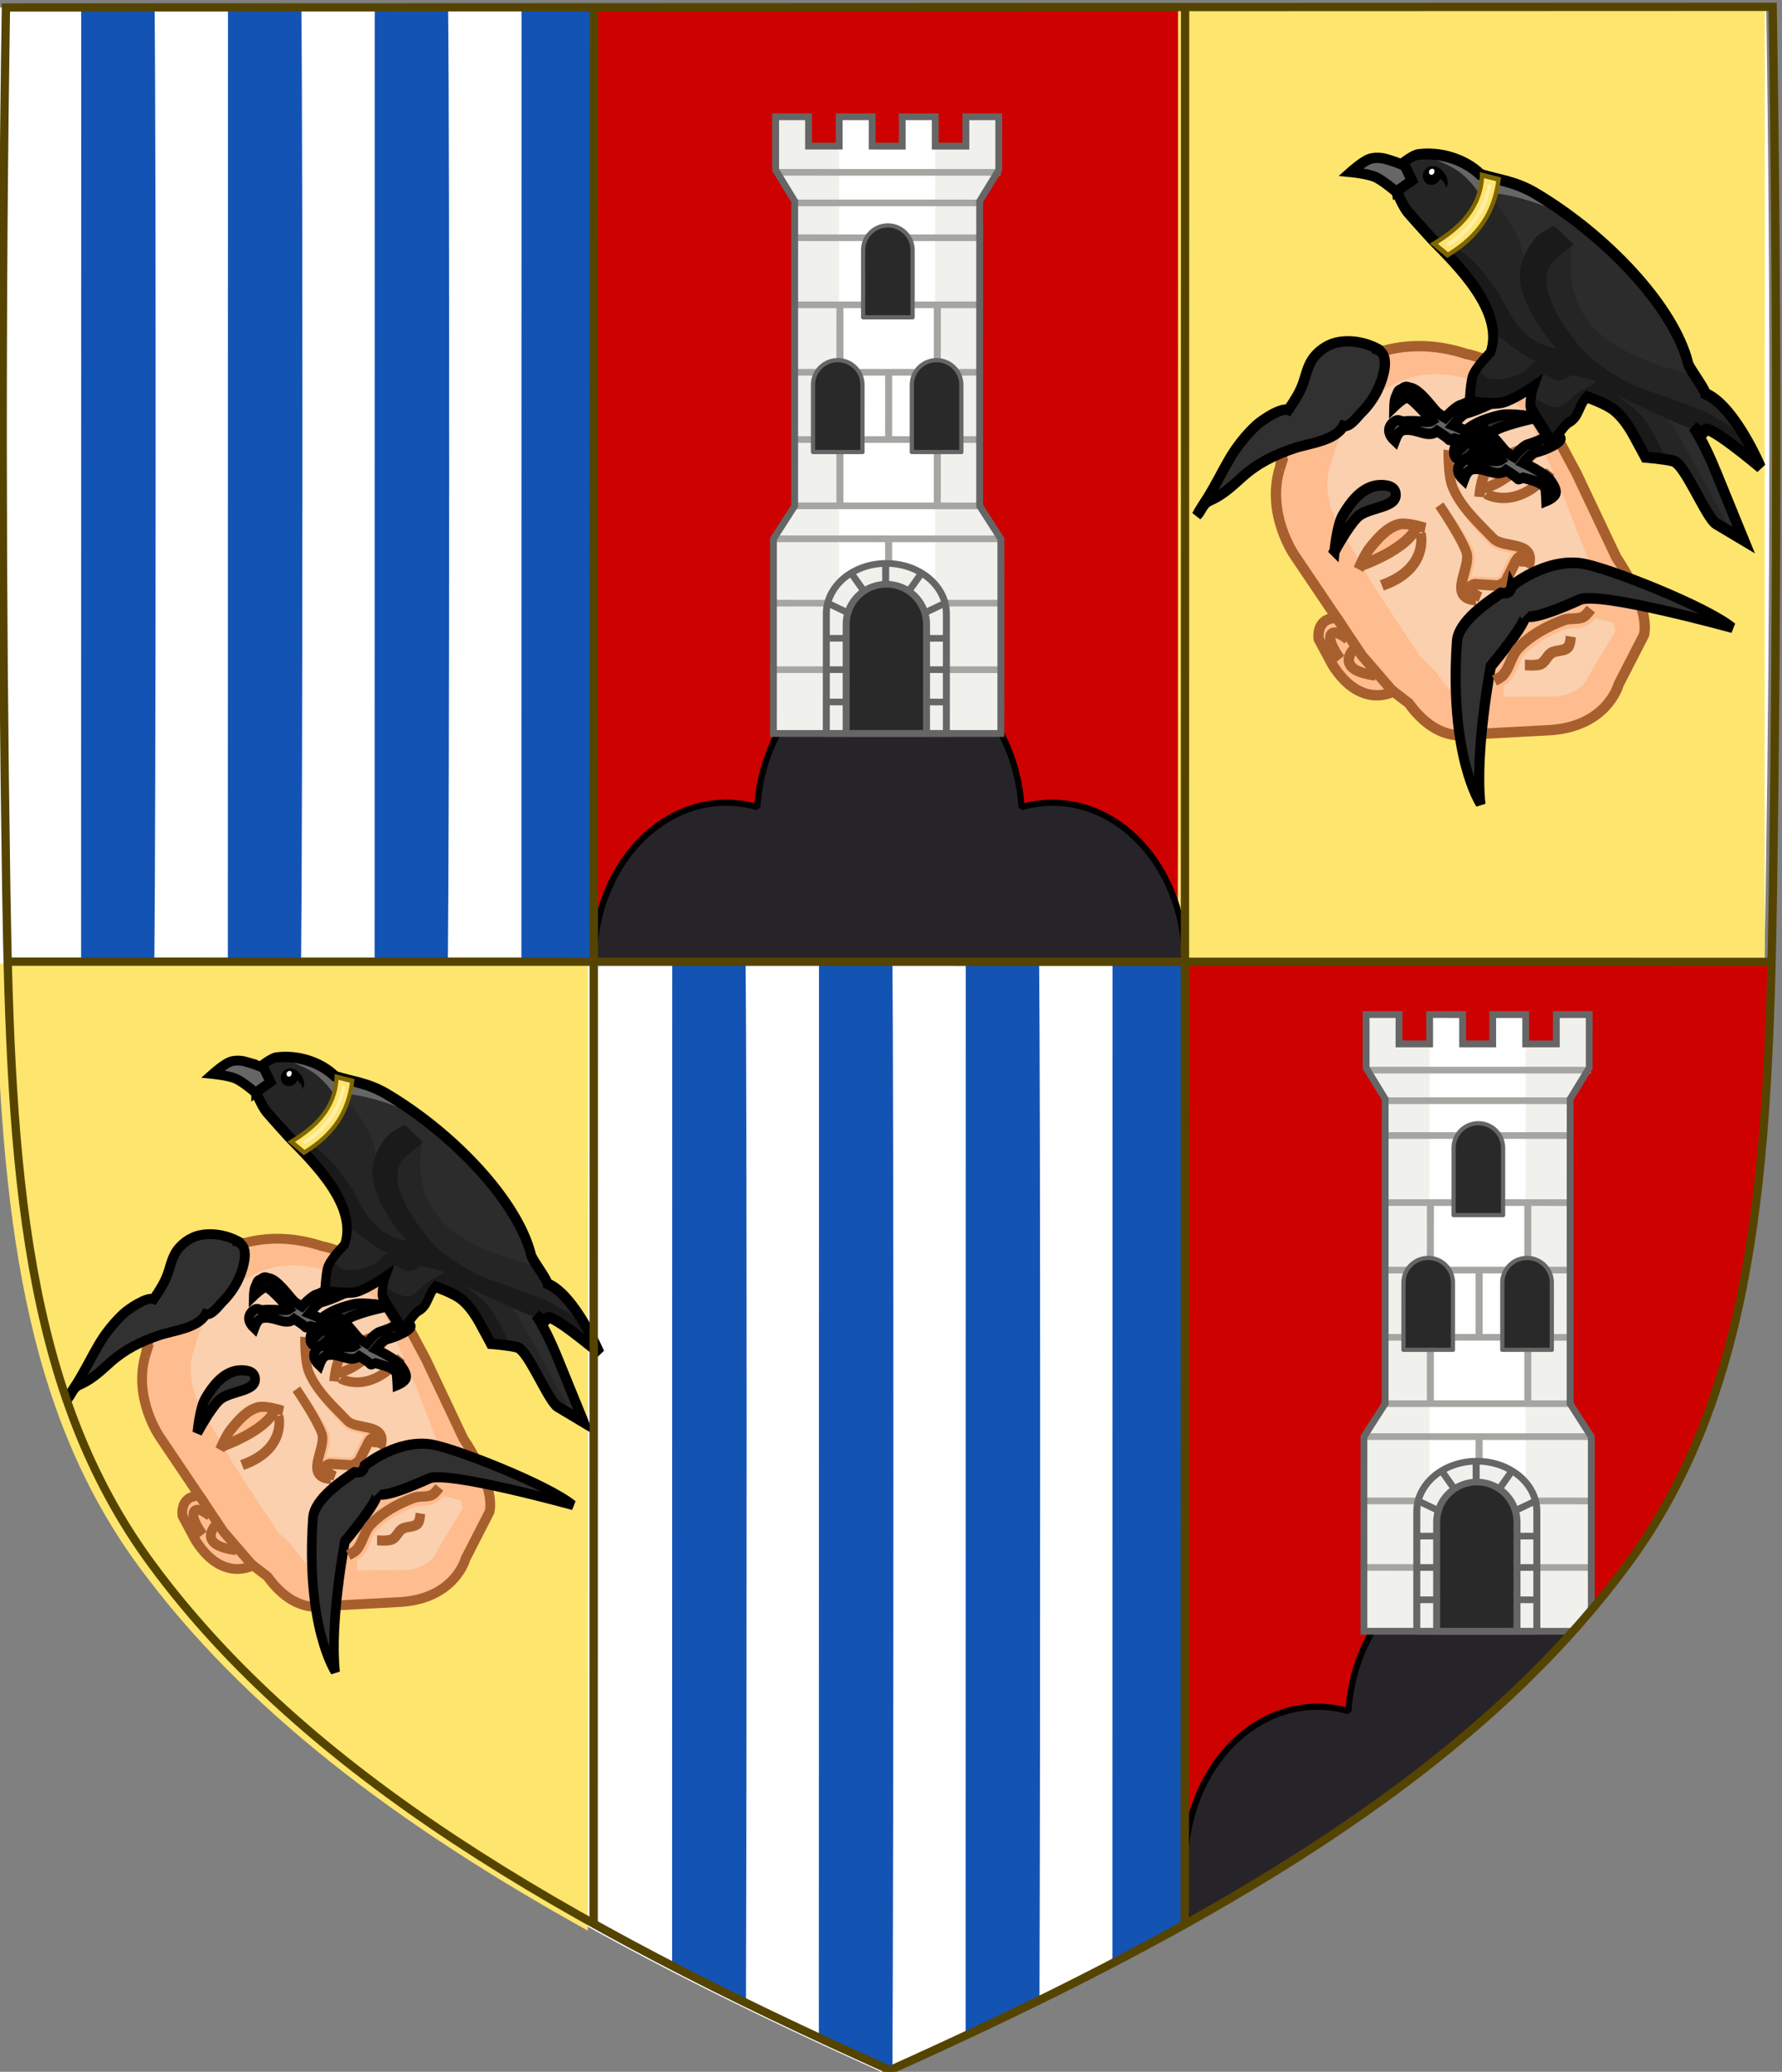 <?xml version="1.0" encoding="UTF-8" standalone="no"?>
<svg
   xmlns:dc="http://purl.org/dc/elements/1.1/"
   xmlns:cc="http://creativecommons.org/ns#"
   xmlns:rdf="http://www.w3.org/1999/02/22-rdf-syntax-ns#"
   xmlns:svg="http://www.w3.org/2000/svg"
   xmlns="http://www.w3.org/2000/svg"
   xmlns:xlink="http://www.w3.org/1999/xlink"
   xmlns:sodipodi="http://sodipodi.sourceforge.net/DTD/sodipodi-0.dtd"
   xmlns:inkscape="http://www.inkscape.org/namespaces/inkscape"
   width="430.18"
   height="500"
   version="1.1"
   id="svg44"
   sodipodi:docname="Arms_of_the_house_of_Schwarzenberg_(1566).svg"
   inkscape:version="1.0.2 (e86c870879, 2021-01-15)">
  <rect width="100%" height="100%" fill="#808080" stroke="none"/>
  <defs
     id="defs48">
    <clipPath
       clipPathUnits="userSpaceOnUse"
       id="clipPath882">
      <path
         d="m 544.322,-489.221 c 22.827,21.448 46.005,42.517 69.469,63.264 22.607,19.989 41.011,34.75 63.561,37.332 27.164,3.11 56.934,-5.81 91.632,-20.558 9.229,-28.964 14.984,-54.384 13.916,-77.169 -0.257,-5.476 -0.907,-10.799 -1.998,-15.983 -4.675,-22.211 -21.089,-39.158 -43.1,-59.802 -22.845,-21.426 -45.985,-42.537 -69.469,-63.264 z"
         fill="none"
         stroke="#554400"
         stroke-width="2.27"
         id="path884"
         style="stroke-width:0.877;stroke-miterlimit:4;stroke-dasharray:none" />
    </clipPath>
    <clipPath
       clipPathUnits="userSpaceOnUse"
       id="clipPath1174">
      <path
         style="fill:none;stroke:#000000;stroke-width:0.27px;stroke-linecap:butt;stroke-linejoin:miter;stroke-opacity:1"
         d="m 625.73,1154.803 -11.165,14.262 7.2,20.234 4.403,3.795 c 3.644,0.833 8.332,1.088 9.358,1.995 l 0.231,-1.45 1.118,-2.19 12.691,-0.024 3.134,-32.461 z"
         id="path1176"
         sodipodi:nodetypes="cccccccccc" />
    </clipPath>
    <clipPath
       clipPathUnits="userSpaceOnUse"
       id="clipPath1178">
      <rect
         style="display:inline;fill:#ffffff;fill-opacity:1;stroke:#554400;stroke-width:0.539;stroke-linecap:square;stroke-linejoin:bevel;stroke-miterlimit:4;stroke-dasharray:none;stroke-opacity:1;paint-order:markers fill stroke"
         id="rect1180"
         width="57.073"
         height="135.255"
         x="513.29"
         y="1243.24" />
    </clipPath>
    <clipPath
       clipPathUnits="userSpaceOnUse"
       id="clipPath882-9">
      <path
         d="m 544.322,-489.221 c 22.827,21.448 46.005,42.517 69.469,63.264 22.607,19.989 41.011,34.75 63.561,37.332 27.164,3.11 56.934,-5.81 91.632,-20.558 9.229,-28.964 14.984,-54.384 13.916,-77.169 -0.257,-5.476 -0.907,-10.799 -1.998,-15.983 -4.675,-22.211 -21.089,-39.158 -43.1,-59.802 -22.845,-21.426 -45.985,-42.537 -69.469,-63.264 z"
         fill="none"
         stroke="#554400"
         stroke-width="2.27"
         id="path884-4"
         style="stroke-width:0.877;stroke-miterlimit:4;stroke-dasharray:none" />
    </clipPath>
    <clipPath
       clipPathUnits="userSpaceOnUse"
       id="clipPath1232">
      <path
         id="path1234"
         style="fill:#ffffff;fill-opacity:1;stroke-width:2.069"
         d="m 610.848,-594.323 -48.632,95.195 224.625,117.479 c 0.029,-0.023 0.057,-0.045 0.086,-0.067 2.038,-43.821 -0.24,-79.906 -14.448,-108.273 -11.795,-23.549 -35.067,-37.641 -65.654,-54.198 -31.747,-17.185 -63.727,-33.929 -95.976,-50.135 z" />
    </clipPath>
    <clipPath
       clipPathUnits="userSpaceOnUse"
       id="clipPath1209">
      <path
         d="m 1491.546,155.093 c -0.417,26.259 -0.392,52.523 0,78.781 0.378,25.3 1.64,45.042 12.974,60.48 13.653,18.596 36.398,32.015 65.656,45.2 23.59,-10.63 42.945,-21.413 56.716,-34.938 3.309,-3.25 6.296,-6.659 8.941,-10.262 11.334,-15.437 12.596,-35.18 12.974,-60.48 0.392,-26.259 0.417,-52.522 0,-78.781 z"
         fill="none"
         stroke="#554400"
         stroke-width="2.27"
         id="path1211"
         style="stroke-width:0.739;stroke-miterlimit:4;stroke-dasharray:none" />
    </clipPath>
  </defs>
  <sodipodi:namedview
     pagecolor="#ffffff"
     bordercolor="#666666"
     borderopacity="1"
     objecttolerance="10"
     gridtolerance="10"
     guidetolerance="10"
     inkscape:pageopacity="0"
     inkscape:pageshadow="2"
     inkscape:window-width="1920"
     inkscape:window-height="986"
     id="namedview46"
     showgrid="false"
     inkscape:zoom="0.37062008"
     inkscape:cx="159.78432"
     inkscape:cy="187.50823"
     inkscape:window-x="-11"
     inkscape:window-y="-11"
     inkscape:window-maximized="1"
     inkscape:current-layer="g36"
     inkscape:snap-global="true"
     inkscape:object-paths="true"
     inkscape:snap-smooth-nodes="true"
     inkscape:document-rotation="0" />
  <g
     transform="matrix(2.712,-0.001,0.001,2.699,-4043.798,-415.297)"
     id="g36"
     style="stroke-width:1.514">
    <g
       transform="matrix(-1,-0.001,-0.001,1,3139.674,1.721)"
       id="g10"
       style="display:inline">
      <path
         d="m 1491.28,155.018 c -0.417,26.27 -0.392,52.544 -4e-4,78.813 0.378,25.31 1.641,45.061 12.979,60.504 13.659,18.603 36.413,32.028 65.683,45.218 29.27,-13.19 52.025,-26.615 65.683,-45.218 11.339,-15.444 12.601,-35.195 12.979,-60.504 0.393,-26.269 0.417,-52.543 -5e-4,-78.813 z"
         fill="#fee46e"
         id="path2"
         style="fill:#ffffff;fill-opacity:1;stroke-width:1.514" />
      <path
         id="path1626"
         style="fill:#fee56e;fill-opacity:1;stroke-width:4.094"
         d="m 1.008,231.453 c 1.472,59.784 6.77,107.418 34.752,145.381 25.299,34.322 62.133,62.119 108.254,87.654 V 231.453 Z"
         transform="matrix(-0.369,-1.8594756e-4,-1.8688126e-4,0.371,1649.299,154.647)" />
      <path
         id="path1628"
         style="fill:#fee56e;fill-opacity:1;stroke-width:1.514"
         d="m 1491.409,154.978 52.23,0.066 c 0.39,26.271 0.339,52.545 -0.079,78.814 -0.035,2.227 -0.082,4.395 -0.138,6.537 l -52.055,-0.026 z"
         sodipodi:nodetypes="cccccc" />
      <path
         id="path942"
         style="fill:#ce0101;fill-opacity:1;stroke-width:1.514"
         d="m 1490.953,240.369 c 0.532,22.163 2.477,39.822 12.791,53.9 9.325,12.728 22.907,23.039 39.914,32.514 l 0.043,-86.388 z" />
      <path
         id="path944"
         style="fill:#ce0101;fill-opacity:1;stroke-width:1.514"
         d="m 1543.639,155.004 52.69,0.066 c 0.39,26.271 0.339,52.545 -0.079,78.814 -0.035,2.227 -0.082,4.395 -0.138,6.537 l -52.515,-0.026 z"
         sodipodi:nodetypes="cccccc" />
    </g>
    <path
       id="rect1557"
       clip-path="none"
       style="fill:#1353b4;fill-opacity:1;stroke:none;stroke-width:0.883;stroke-linecap:square;stroke-linejoin:bevel;stroke-miterlimit:4;stroke-dasharray:none;stroke-opacity:1;paint-order:markers fill stroke"
       d="m 19.936,1.035 0.002,230.467 17.664,0.002 c 0.374,-35.431 0.408,-195.02 0.035,-230.453 z m 35.402,0 0.002,230.467 17.664,0.002 c 0.374,-35.431 0.408,-195.02 0.035,-230.453 z m 35.402,0 0.002,230.467 17.664,0.002 c 0.374,-35.431 0.408,-195.02 0.035,-230.453 z m 35.408,0 0.004,230.467 17.664,0.002 c 0.373,-35.431 0.408,-195.02 0.035,-230.453 z"
       transform="matrix(0.369,1.8587166e-4,-1.8680482e-4,0.371,1490.892,154.643)" />
    <g
       id="g1684"
       clip-path="none"
       transform="translate(-13.249,-5.168)" />
    <g
       id="g1162"
       style="display:inline">
      <path
         id="ellipse1647"
         style="fill:#272429;fill-opacity:1;stroke:#000000;stroke-width:0.554;stroke-linecap:square;stroke-linejoin:bevel;stroke-miterlimit:4;stroke-dasharray:none;stroke-opacity:1;paint-order:markers fill stroke"
         d="m 1570.167,213.479 c 6.166,0.003 11.289,5.734 11.753,13.149 0.904,-0.262 1.83,-0.394 2.759,-0.394 6.513,0.003 11.79,6.373 11.786,14.228 l -52.624,-0.026 c 0,-7.855 5.287,-14.22 11.801,-14.216 0.929,6.2e-4 1.855,0.134 2.759,0.397 0.472,-7.414 5.6,-13.14 11.766,-13.137 z"
         sodipodi:nodetypes="ccccccccc" />
      <g
         id="g1542"
         style="display:inline;stroke-width:1.708"
         transform="matrix(-0.539,-2.715487e-4,-2.72912e-4,0.541,1891.791,218.557)">
        <path
           d="M 578.31,3.037 V -29.12 l 3.503,-5.461 v -50.359 l -3.149,-5.157 v -8.798 h 5.434 v 4.85 h 5.058 v -4.85 h 5.448 v 4.85 l 4.968,-1e-5 v -4.85 h 5.448 v 4.85 h 5.058 v -4.85 h 5.434 v 8.798 l -3.149,5.157 v 50.359 l 3.503,5.461 V 3.037 Z"
           style="display:inline;fill:#f0f0ec;fill-opacity:1;stroke:none;stroke-width:1.128;stroke-miterlimit:4;stroke-dasharray:none"
           id="path19627-5-4-1-67-6" />
        <path
           d="m 589.156,-94.045 v -4.85 h 5.448 v 4.85 l 4.968,-1e-5 v -4.85 h 5.448 v 4.85 97.082 h -3.238 -4.695 -7.932 z"
           style="display:inline;fill:#ffffff;fill-opacity:1;stroke:none;stroke-width:1.128;stroke-miterlimit:4;stroke-dasharray:none"
           id="path19627-5-4-1-8-8-1" />
        <g
           id="g4348"
           style="display:inline;stroke-width:1.123;stroke-miterlimit:4;stroke-dasharray:none"
           transform="matrix(-1.029,0,0,0.98,298.377,-208.267)">
          <path
             style="fill:none;stroke:#a5a5a2;stroke-width:1.123;stroke-linecap:butt;stroke-linejoin:miter;stroke-miterlimit:4;stroke-dasharray:none;stroke-opacity:1"
             d="m -308.2,120.978 h 36.063"
             id="path4309" />
          <path
             style="fill:none;stroke:#a5a5a2;stroke-width:1.123;stroke-linecap:butt;stroke-linejoin:miter;stroke-miterlimit:4;stroke-dasharray:none;stroke-opacity:1"
             d="m -305.232,126.134 h 30.125"
             id="path4311" />
          <path
             style="fill:none;stroke:#a5a5a2;stroke-width:1.123;stroke-linecap:butt;stroke-linejoin:miter;stroke-miterlimit:4;stroke-dasharray:none;stroke-opacity:1"
             d="m -305.008,132.009 h 29.901"
             id="path4313" />
          <path
             style="fill:none;stroke:#a5a5a2;stroke-width:1.123;stroke-linecap:butt;stroke-linejoin:miter;stroke-miterlimit:4;stroke-dasharray:none;stroke-opacity:1"
             d="m -275.107,143.322 h -29.901"
             id="path4315" />
          <path
             style="fill:none;stroke:#a5a5a2;stroke-width:1.123;stroke-linecap:butt;stroke-linejoin:miter;stroke-miterlimit:4;stroke-dasharray:none;stroke-opacity:1"
             d="m -305.008,154.697 h 29.901"
             id="path4317" />
          <path
             style="fill:none;stroke:#a5a5a2;stroke-width:1.123;stroke-linecap:butt;stroke-linejoin:miter;stroke-miterlimit:4;stroke-dasharray:none;stroke-opacity:1"
             d="m -305.008,166.041 h 29.901"
             id="path4319" />
          <path
             style="fill:none;stroke:#a5a5a2;stroke-width:1.123;stroke-linecap:butt;stroke-linejoin:miter;stroke-miterlimit:4;stroke-dasharray:none;stroke-opacity:1"
             d="m -305.232,177.228 h 30.125"
             id="path4321" />
          <path
             style="fill:none;stroke:#a5a5a2;stroke-width:1.123;stroke-linecap:butt;stroke-linejoin:miter;stroke-miterlimit:4;stroke-dasharray:none;stroke-opacity:1"
             d="m -308.41,182.785 h 36.482"
             id="path4323" />
          <path
             style="fill:none;stroke:#a5a5a2;stroke-width:1.123;stroke-linecap:butt;stroke-linejoin:miter;stroke-miterlimit:4;stroke-dasharray:none;stroke-opacity:1"
             d="m -272.232,193.634 h -36.179"
             id="path4325"
             sodipodi:nodetypes="cc" />
          <path
             style="fill:none;stroke:#a5a5a2;stroke-width:1.123;stroke-linecap:butt;stroke-linejoin:miter;stroke-miterlimit:4;stroke-dasharray:none;stroke-opacity:1"
             d="m -271.928,204.853 h -36.482"
             id="path4327"
             sodipodi:nodetypes="cc" />
          <path
             style="fill:none;stroke:#a5a5a2;stroke-width:1.123;stroke-linecap:butt;stroke-linejoin:miter;stroke-miterlimit:4;stroke-dasharray:none;stroke-opacity:1"
             d="m -290.057,132.009 v 11.313"
             id="path4329" />
          <path
             style="fill:none;stroke:#a5a5a2;stroke-width:1.123;stroke-linecap:butt;stroke-linejoin:miter;stroke-miterlimit:4;stroke-dasharray:none;stroke-opacity:1"
             d="m -297.874,143.322 v 11.375"
             id="path4331" />
          <path
             style="fill:none;stroke:#a5a5a2;stroke-width:1.123;stroke-linecap:butt;stroke-linejoin:miter;stroke-miterlimit:4;stroke-dasharray:none;stroke-opacity:1"
             d="m -282.24,143.322 v 11.375"
             id="path4333" />
          <path
             style="fill:none;stroke:#a5a5a2;stroke-width:1.123;stroke-linecap:butt;stroke-linejoin:miter;stroke-miterlimit:4;stroke-dasharray:none;stroke-opacity:1"
             d="m -290.057,154.728 v 11.313"
             id="path4350" />
          <path
             style="fill:none;stroke:#a5a5a2;stroke-width:1.123;stroke-linecap:butt;stroke-linejoin:miter;stroke-miterlimit:4;stroke-dasharray:none;stroke-opacity:1"
             d="m -297.874,166.041 v 11.375"
             id="path4352" />
          <path
             style="fill:none;stroke:#a5a5a2;stroke-width:1.123;stroke-linecap:butt;stroke-linejoin:miter;stroke-miterlimit:4;stroke-dasharray:none;stroke-opacity:1"
             d="m -282.24,166.041 v 11.375"
             id="path4354" />
          <path
             style="fill:none;stroke:#a5a5a2;stroke-width:1.123;stroke-linecap:butt;stroke-linejoin:miter;stroke-miterlimit:4;stroke-dasharray:none;stroke-opacity:1"
             d="m -290.057,182.322 v 11.313"
             id="path4356" />
          <path
             style="fill:none;stroke:#a5a5a2;stroke-width:1.123;stroke-linecap:butt;stroke-linejoin:miter;stroke-miterlimit:4;stroke-dasharray:none;stroke-opacity:1"
             d="m -297.874,193.634 v 11.375"
             id="path4358" />
          <path
             style="fill:none;stroke:#a5a5a2;stroke-width:1.123;stroke-linecap:butt;stroke-linejoin:miter;stroke-miterlimit:4;stroke-dasharray:none;stroke-opacity:1"
             d="m -282.24,193.634 v 11.375"
             id="path4360" />
          <path
             style="fill:none;stroke:#a5a5a2;stroke-width:1.123;stroke-linecap:butt;stroke-linejoin:miter;stroke-miterlimit:4;stroke-dasharray:none;stroke-opacity:1"
             d="m -290.057,204.282 v 11.313"
             id="path4362" />
        </g>
        <path
           d="M 578.31,3.037 V -29.12 l 3.503,-5.461 V -84.94 l -3.149,-5.157 v -8.798 h 5.434 v 4.85 h 5.058 v -4.85 h 5.448 v 4.85 l 4.968,-1e-5 v -4.85 h 5.448 v 4.85 h 5.058 v -4.85 h 5.434 v 8.798 l -3.149,5.157 v 50.359 l 3.503,5.461 V 3.037 Z"
           style="display:inline;fill:none;stroke:#666666;stroke-width:1.128;stroke-linecap:butt;stroke-linejoin:miter;stroke-miterlimit:4;stroke-dasharray:none;stroke-opacity:1"
           id="path19627-5-4-1-2-1-0" />
        <g
           id="g4085"
           style="display:inline;stroke-width:1.123;stroke-miterlimit:4;stroke-dasharray:none"
           transform="matrix(1.029,0,0,0.98,895.799,-208.267)">
          <path
             id="path4036"
             style="display:inline;fill:#f0f0ec;fill-opacity:1;stroke:#666666;stroke-width:1.123;stroke-linecap:round;stroke-linejoin:round;stroke-miterlimit:4;stroke-dasharray:none;stroke-opacity:1;paint-order:markers fill stroke"
             d="m -290.004,186.935 c 5.257,0.079 9.471,3.859 9.47,8.495 4.7e-4,0.048 4.7e-4,0.097 0,0.145 v 20.02 h -19.268 v -20.165 c 1.8e-4,-4.691 4.313,-8.494 9.634,-8.495 0.055,-4.1e-4 0.109,-4.1e-4 0.164,0 z"
             sodipodi:nodetypes="ccccccccc" />
          <path
             style="display:inline;fill:none;fill-opacity:1;stroke:#666666;stroke-width:1.123;stroke-linecap:butt;stroke-linejoin:miter;stroke-miterlimit:4;stroke-dasharray:none;stroke-opacity:1"
             d="m -296.614,195.125 -2.972,-1.491"
             id="path4038-8"
             sodipodi:nodetypes="cc" />
          <path
             style="display:inline;fill:none;fill-opacity:1;stroke:#666666;stroke-width:1.123;stroke-linecap:butt;stroke-linejoin:miter;stroke-miterlimit:4;stroke-dasharray:none;stroke-opacity:1"
             d="m -290.057,190.449 v -3.514"
             id="path4040-1" />
          <path
             style="display:inline;fill:none;fill-opacity:1;stroke:#666666;stroke-width:1.123;stroke-linecap:butt;stroke-linejoin:miter;stroke-miterlimit:4;stroke-dasharray:none;stroke-opacity:1"
             d="m -299.802,204.853 h 19.268"
             id="path4042-7" />
          <path
             style="display:inline;fill:none;fill-opacity:1;stroke:#666666;stroke-width:1.123;stroke-linecap:butt;stroke-linejoin:miter;stroke-miterlimit:4;stroke-dasharray:none;stroke-opacity:1"
             d="m -295.825,188.552 2.451,3.634"
             id="path4075" />
          <path
             style="display:inline;fill:none;fill-opacity:1;stroke:#666666;stroke-width:1.123;stroke-linecap:butt;stroke-linejoin:miter;stroke-miterlimit:4;stroke-dasharray:none;stroke-opacity:1"
             d="m -299.802,199.563 h 19.268"
             id="path4089" />
          <path
             style="display:inline;fill:none;fill-opacity:1;stroke:#666666;stroke-width:1.123;stroke-linecap:butt;stroke-linejoin:miter;stroke-miterlimit:4;stroke-dasharray:none;stroke-opacity:1"
             d="m -299.802,210.305 h 19.268"
             id="path4091" />
          <path
             style="display:inline;fill:none;fill-opacity:1;stroke:#666666;stroke-width:1.123;stroke-linecap:butt;stroke-linejoin:miter;stroke-miterlimit:4;stroke-dasharray:none;stroke-opacity:1"
             d="m -283.722,195.125 2.972,-1.491"
             id="path4093"
             sodipodi:nodetypes="cc" />
          <path
             style="display:inline;fill:none;fill-opacity:1;stroke:#666666;stroke-width:1.123;stroke-linecap:butt;stroke-linejoin:miter;stroke-miterlimit:4;stroke-dasharray:none;stroke-opacity:1"
             d="m -284.51,188.552 -2.451,3.634"
             id="path4095" />
          <path
             id="rect4031"
             style="display:inline;fill:#292929;fill-opacity:1;stroke:#666666;stroke-width:1.123;stroke-linecap:round;stroke-linejoin:round;stroke-miterlimit:4;stroke-dasharray:none;stroke-opacity:1;paint-order:markers fill stroke"
             d="m -290.278,190.448 a 6.446,6.771 0 0 0 -6.336,6.771 6.446,6.771 0 0 0 0,0.115 v 18.261 h 12.892 v -18.376 a 6.446,6.771 0 0 0 -6.446,-6.771 6.446,6.771 0 0 0 -0.11,0 z"
             inkscape:label="rect4031" />
        </g>
        <path
           id="rect4031-16"
           style="display:inline;fill:#292929;fill-opacity:1;stroke:#666666;stroke-width:0.695;stroke-linecap:round;stroke-linejoin:round;stroke-miterlimit:4;stroke-dasharray:none;stroke-opacity:1;paint-order:markers fill stroke"
           d="m 605.181,-58.666 a 4.088,4.088 0 0 0 -4.018,4.088 4.088,4.088 0 0 0 0,0.07 v 11.025 h 8.175 v -11.094 a 4.088,4.088 0 0 0 -4.088,-4.088 4.088,4.088 0 0 0 -0.07,0 z"
           inkscape:label="rect4031" />
        <path
           id="path1544"
           style="display:inline;fill:#292929;fill-opacity:1;stroke:#666666;stroke-width:0.695;stroke-linecap:round;stroke-linejoin:round;stroke-miterlimit:4;stroke-dasharray:none;stroke-opacity:1;paint-order:markers fill stroke"
           d="m 588.995,-58.666 a 4.088,4.088 0 0 1 4.018,4.088 4.088,4.088 0 0 1 0,0.07 v 11.025 h -8.175 v -11.094 a 4.088,4.088 0 0 1 4.088,-4.088 4.088,4.088 0 0 1 0.07,0 z"
           inkscape:label="rect4031" />
        <path
           id="path1546"
           style="display:inline;fill:#292929;fill-opacity:1;stroke:#666666;stroke-width:0.695;stroke-linecap:round;stroke-linejoin:round;stroke-miterlimit:4;stroke-dasharray:none;stroke-opacity:1;paint-order:markers fill stroke"
           d="m 597.043,-80.932 a 4.088,4.088 0 0 1 4.018,4.088 4.088,4.088 0 0 1 0,0.07 v 11.025 h -8.175 v -11.094 a 4.088,4.088 0 0 1 4.088,-4.088 4.088,4.088 0 0 1 0.07,0 z"
           inkscape:label="rect4031" />
      </g>
      <g
         id="g1207"
         clip-path="url(#clipPath1209)">
        <path
           id="path1115"
           style="fill:#272429;fill-opacity:1;stroke:#000000;stroke-width:0.554;stroke-linecap:square;stroke-linejoin:bevel;stroke-miterlimit:4;stroke-dasharray:none;stroke-opacity:1;paint-order:markers fill stroke"
           d="m 1622.758,294.333 c 6.166,0.003 11.289,5.734 11.753,13.149 0.904,-0.262 1.83,-0.394 2.759,-0.394 6.513,0.003 11.79,6.373 11.786,14.228 -17.541,-0.009 -51.111,93.668 -52.624,-0.026 0,-7.855 5.287,-14.22 11.801,-14.216 0.929,6.2e-4 1.855,0.134 2.759,0.397 0.472,-7.414 5.6,-13.14 11.766,-13.137 z"
           sodipodi:nodetypes="ccccccccc" />
        <use
           x="0"
           y="0"
           xlink:href="#g1542"
           id="use1855"
           style="stroke-width:1.514"
           width="100%"
           height="100%"
           transform="translate(52.53,80.296)" />
      </g>
    </g>
    <path
       id="path915"
       clip-path="none"
       style="fill:#1353b4;fill-opacity:1;stroke:none;stroke-width:0.883;stroke-linecap:square;stroke-linejoin:bevel;stroke-miterlimit:4;stroke-dasharray:none;stroke-opacity:1;paint-order:markers fill stroke"
       d="m 162.537,231.438 0.002,242.217 c 5.811,3.005 11.743,5.987 17.811,8.949 0.226,-68.358 0.204,-221.213 -0.111,-251.15 z m 35.402,0 0.002,259.543 c 5.688,2.648 11.463,5.287 17.348,7.922 0.132,-0.059 0.26,-0.118 0.393,-0.178 0.298,-55.178 0.304,-234.518 -0.041,-267.271 z m 35.402,0 0.002,259.18 c 6.045,-2.826 11.998,-5.664 17.812,-8.518 0.224,-68.588 0.201,-220.776 -0.113,-250.646 z m 35.408,0 0.004,241.77 c 6.091,-3.166 12.063,-6.356 17.861,-9.588 0.167,-74.467 0.126,-204.78 -0.162,-232.166 z"
       transform="matrix(0.369,1.8587166e-4,-1.8680482e-4,0.371,1490.892,154.643)" />
    <g
       id="g2364"
       transform="matrix(0.971,0,0,0.971,48.284,22.431)"
       style="stroke-width:0.952;stroke-miterlimit:4;stroke-dasharray:none">
      <g
         id="g3035"
         style="stroke-width:1.972"
         transform="matrix(0.839,0.226,-0.224,0.839,341.006,-414.533)">
        <g
           id="g2376"
           style="stroke-width:2.474;stroke-miterlimit:4;stroke-dasharray:none"
           transform="matrix(-0.442,-2.2267326e-4,-2.2379117e-4,0.444,1731.047,218.572)">
          <path
             fill="#fec3ac"
             stroke="#000000"
             stroke-width="3"
             d="m 332.171,114.714 c 0,0 -8.476,-10.452 -25.618,-9.479 0,0 -12.492,-1.322 -22.029,9.285 l -10.775,11.472 -14.386,16.928 c 0,0 -10.676,8.897 -11.152,16.054 l 2.811,13.072 c 0,0 -0.075,10.749 13.798,15.031 l 18.247,5.959 c 0,0 6.233,3.608 15.155,-3.685 l 4.288,-1.777 c 0,0 6.293,6.312 15.676,-2.356 l 4.776,-5.088 c 0,0 2.155,-4.672 -2.835,-6.004 l 13.485,-11.71 c 0,0 9.49,-7.896 8.902,-19.684 0.002,0.001 2.517,-14.698 -10.343,-28.017 z"
             id="path2372"
             style="fill:#febc8f;fill-opacity:1;stroke:#a85f2e;stroke-width:2.474;stroke-miterlimit:4;stroke-dasharray:none;stroke-opacity:1"
             sodipodi:nodetypes="ccccccccccccccccc" />
          <path
             id="path2374"
             style="fill:#fad0ae;fill-opacity:1;stroke:none;stroke-width:2.691;stroke-miterlimit:4;stroke-dasharray:none;stroke-opacity:1"
             sodipodi:type="inkscape:offset"
             inkscape:radius="-2.7827802"
             inkscape:original="M 278.69531 117.93555 C 272.64987 117.87145 266.51665 119.46331 261.58594 123.01758 C 255.34054 127.73729 250.53281 134.51542 248.66992 142.16406 C 247.95394 144.86783 247.82364 147.66966 247.83984 150.45312 C 247.16236 156.16717 249.46151 161.87593 253.04492 166.24805 C 257.45002 170.9757 262.07728 175.41621 266.60156 180.02734 C 272.15103 185.18824 277.90499 190.12667 283.55664 195.17383 C 285.1661 196.97045 287.68494 197.38645 289.54102 198.83398 C 291.69007 200.64012 293.904 202.60781 296.73047 203.2207 C 298.52276 203.73651 300.27796 202.97972 302.00586 202.58008 C 302.14002 202.54658 302.27404 202.51208 302.4082 202.47852 L 300.17188 184.91016 L 307.8457 168.7207 L 325.46875 162.65039 L 330.27344 164.13867 C 329.31675 163.03072 328.32328 161.95702 327.32422 160.91016 C 323.59763 156.06001 320.04063 151.07563 316.42188 146.14258 C 312.13088 140.08805 307.35886 134.50702 302.71484 128.72656 C 299.65983 124.50612 295.35743 121.15165 290.39258 119.50391 C 287.47474 118.41664 284.34214 118.32397 281.27734 118.0625 C 280.4211 117.9866 279.55895 117.9447 278.69531 117.93555 z M 333.89258 169.26367 L 325.89062 169.39453 L 325.16602 170.04492 C 325.16602 170.04492 324.50881 171.86535 323.83203 172.49219 C 322.59438 173.63849 320.5373 173.62487 319.1582 174.60547 C 315.35803 177.30758 311.84478 180.64292 309.58984 184.74414 C 308.30608 187.07901 308.81718 190.28636 307.5332 192.62109 C 307.12329 193.36645 306.04687 194.46289 306.04688 194.46289 L 307.30859 201.5918 C 312.00293 200.41724 316.02404 199.07666 320.72852 197.94336 C 321.53126 197.72418 322.76501 197.38105 323.70898 197.02539 C 327.6717 195.68349 331.34482 192.53077 332.16602 188.2793 C 333.13494 184.17593 334.45366 180.15835 335.60547 176.10156 C 335.73071 175.23829 336.39417 174.42198 336.0625 173.53711 C 335.46542 171.77767 334.87916 170.8145 333.89258 169.26367 z "
             transform="matrix(-0.919,0,0,0.919,561.311,-0.035)"
             d="m 278.666,120.719 c -5.526,-0.059 -11.067,1.409 -15.426,4.541 -5.759,4.36 -10.178,10.626 -11.867,17.562 a 2.783,2.783 0 0 1 -0.014,0.055 c -0.616,2.325 -0.752,4.875 -0.736,7.561 a 2.783,2.783 0 0 1 -0.019,0.344 c -0.563,4.751 1.383,9.759 4.562,13.658 4.295,4.603 8.855,8.987 13.373,13.59 5.482,5.096 11.207,10.01 16.871,15.068 a 2.783,2.783 0 0 1 0.219,0.219 c 0.789,0.881 3.008,1.283 5.623,3.322 a 2.783,2.783 0 0 1 0.08,0.065 c 2.191,1.841 4.073,3.384 5.988,3.799 a 2.783,2.783 0 0 1 0.18,0.045 c 0.296,0.085 1.247,-0.205 1.816,-0.318 l -1.904,-14.967 a 2.783,2.783 0 0 1 0.246,-1.543 l 7.674,-16.189 a 2.783,2.783 0 0 1 1.607,-1.439 l 16.543,-5.699 c -3.158,-4.191 -6.239,-8.423 -9.305,-12.602 a 2.783,2.783 0 0 1 -0.025,-0.037 c -4.195,-5.919 -8.928,-11.459 -13.607,-17.283 a 2.783,2.783 0 0 1 -0.084,-0.111 c -2.738,-3.783 -6.596,-6.769 -10.945,-8.213 a 2.783,2.783 0 0 1 -0.094,-0.033 c -2.356,-0.878 -5.212,-1.005 -8.381,-1.275 a 2.783,2.783 0 0 1 -0.01,-0.002 c -0.782,-0.069 -1.572,-0.107 -2.365,-0.115 z m 53.555,51.355 -4.922,0.08 c -0.014,0.03 -0.009,0.026 -0.023,0.057 -0.307,0.658 -0.559,1.401 -1.553,2.322 -1.187,1.099 -2.454,1.456 -3.346,1.734 -0.892,0.278 -1.453,0.497 -1.605,0.605 -3.579,2.545 -6.768,5.621 -8.742,9.211 -0.308,0.559 -0.518,1.597 -0.711,2.982 -0.193,1.386 -0.371,3.121 -1.348,4.896 -0.423,0.769 -0.59,0.804 -0.969,1.225 l 0.516,2.92 c 3.432,-0.945 6.714,-1.937 10.479,-2.848 0.79,-0.216 1.984,-0.556 2.732,-0.838 a 2.783,2.783 0 0 1 0.088,-0.033 c 3.203,-1.085 6.04,-3.651 6.617,-6.637 a 2.783,2.783 0 0 1 0.023,-0.111 c 1.005,-4.258 2.339,-8.315 3.471,-12.299 l -0.076,0.359 c 0.126,-0.87 0.34,-1.267 0.445,-1.523 -0.288,-0.807 -0.706,-1.468 -1.076,-2.104 z" />
        </g>
        <g
           id="g2384"
           style="stroke:#a85f2e;stroke-width:2.474;stroke-miterlimit:4;stroke-dasharray:none;stroke-opacity:1"
           transform="matrix(-0.442,-2.2267326e-4,-2.2379117e-4,0.444,1731.047,218.572)">
          <polyline
             fill="none"
             stroke="#000000"
             stroke-width="3"
             points="320.129,174.126 311.977,181.256 302.199,187.906   "
             id="polyline2378"
             style="stroke:#a85f2e;stroke-width:2.474;stroke-miterlimit:4;stroke-dasharray:none;stroke-opacity:1" />
          <path
             id="path2380"
             style="fill:none;stroke:#a85f2e;stroke-width:2.474;stroke-miterlimit:4;stroke-dasharray:none;stroke-opacity:1"
             d="m 316.208,178.384 c 0,0 3.38,-1.536 4.083,-0.364 1.098,1.829 -3.5,5.357 -3.5,5.357"
             sodipodi:nodetypes="csc" />
          <path
             fill="none"
             stroke="#000000"
             stroke-width="3"
             d="m 314.331,180.381 c 0,0 3.255,5.986 -6.736,4.599"
             id="path2382"
             style="stroke:#a85f2e;stroke-width:2.474;stroke-miterlimit:4;stroke-dasharray:none;stroke-opacity:1" />
        </g>
        <g
           id="g2430"
           transform="matrix(-0.448,9.3750754e-4,0.052,0.452,1725.355,215.551)"
           style="stroke:#a85f2e;stroke-width:2.435;stroke-miterlimit:4;stroke-dasharray:none;stroke-opacity:1">
          <g
             id="g2396"
             style="display:inline;stroke:#a85f2e;stroke-width:2.435;stroke-miterlimit:4;stroke-dasharray:none;stroke-opacity:1">
            <path
               fill="none"
               stroke="#000000"
               stroke-width="3"
               d="m 303.331,132.17 c 0,0 -0.705,5.799 -2.25,8.159 -2.646,4.042 -7.211,6.49 -11.265,9.118 -2.866,1.857 -10.809,-2.447 -9.135,4.637 l 0.74,-0.122 c 0,0 0.864,-4.095 2.333,-0.636 l 1.682,5.223 1.351,1.268 5.588,1.089 c 0,0 3.534,1.547 -1.578,2.673 l 0.943,0.888 c 7.082,1.548 2.017,-7.198 3.927,-10.358 2.058,-3.405 7.916,-8.934 7.916,-8.934"
               id="path2386"
               style="fill:#febc8f;fill-opacity:1;stroke:none;stroke-width:2.435;stroke-miterlimit:4;stroke-dasharray:none;stroke-opacity:1"
               sodipodi:nodetypes="cssccccccccsc" />
            <path
               fill="none"
               stroke="#000000"
               stroke-width="3"
               d="m 281.421,153.962 c 0,0 0.864,-4.095 2.333,-0.636 l 1.682,5.223 1.351,1.268 5.588,1.089 c 0,0 3.534,1.547 -1.578,2.673"
               id="path2388"
               style="stroke:#a85f2e;stroke-width:2.435;stroke-miterlimit:4;stroke-dasharray:none;stroke-opacity:1" />
            <path
               id="path2390"
               style="fill:#fad0ae;fill-opacity:1;stroke:none;stroke-width:2.435;stroke-miterlimit:4;stroke-dasharray:none;stroke-opacity:1"
               d="m 302.631,135.581 c -1.826,10.221 -8.906,12.944 -12.223,15.607 -1.7,0.832 -3.649,0.561 -5.471,0.473 0.87,1.558 1.178,3.352 1.795,5.014 0.13,0.73 0.595,1.517 1.405,1.562 1.667,0.366 3.385,0.58 5.021,1.039 0.734,0.606 0.439,-0.237 0.388,-0.774 -0.251,-2.013 -0.356,-4.279 0.982,-5.962 2.715,-2.856 6.223,-7.588 9.519,-6.828 1.048,-1.904 2.372,-14.667 -1.416,-10.13 z"
               sodipodi:nodetypes="cccccccccc" />
            <path
               fill="none"
               stroke="#000000"
               stroke-width="3"
               d="m 303.331,132.17 c 0,0 -0.705,5.799 -2.25,8.159 -2.646,4.042 -7.211,6.49 -11.265,9.118 -2.866,1.857 -10.809,-2.447 -9.135,4.637"
               id="path2392"
               style="stroke:#a85f2e;stroke-width:2.435;stroke-miterlimit:4;stroke-dasharray:none;stroke-opacity:1"
               sodipodi:nodetypes="cssc" />
            <path
               fill="none"
               stroke="#000000"
               stroke-width="3"
               d="m 303.583,145.175 c 0,0 -5.858,5.529 -7.916,8.934 -1.91,3.16 3.155,11.906 -3.927,10.358"
               id="path2394"
               style="stroke:#a85f2e;stroke-width:2.435;stroke-miterlimit:4;stroke-dasharray:none;stroke-opacity:1"
               sodipodi:nodetypes="csc" />
          </g>
          <path
             stroke="#313131"
             stroke-width="3"
             d="m 283.838,159.146 c 0,0 -6.945,-8.336 -15.697,-9.336 -5.901,-0.674 -30.757,2.249 -37.498,5.504 0,0 32.01,-0.319 36.661,2.74 0,0 10.671,8.11 12.37,6.954 0,0 -1.06,0.774 6.274,13.533 0,0 0.852,20.135 -2.331,31.84 0,0 8.992,-8.805 11.128,-35.332 0.374,-4.647 -5.779,-10.796 -8.719,-13.762 0,-9.8e-4 -2.118,0.191 -2.187,-2.141 z"
             id="path2398"
             style="display:inline;fill:#313131;fill-opacity:1;stroke:#000000;stroke-width:2.435;stroke-miterlimit:4;stroke-dasharray:none;stroke-opacity:1"
             sodipodi:nodetypes="cscccccscc" />
          <g
             id="g2404"
             style="display:inline;stroke:#a85f2e;stroke-width:2.435;stroke-miterlimit:4;stroke-dasharray:none;stroke-opacity:1">
            <path
               id="path2400"
               style="fill:none;stroke:#a85f2e;stroke-width:2.435;stroke-miterlimit:4;stroke-dasharray:none;stroke-opacity:1"
               d="m 264.488,159.588 c 0,0 0.787,1.642 1.466,2.207 1.242,1.032 3.105,1.016 4.458,1.898 3.727,2.432 7.262,5.436 9.737,9.135 1.409,2.106 1.284,5.002 2.693,7.108 0.45,0.672 1.77,1.66 1.77,1.66"
               sodipodi:nodetypes="cssssc" />
            <path
               id="path2402"
               style="fill:none;stroke:#a85f2e;stroke-width:2.435;stroke-miterlimit:4;stroke-dasharray:none;stroke-opacity:1"
               d="m 268.218,167.041 c 0,0 -0.175,1.82 0.276,2.544 0.78,1.252 2.681,1.339 3.738,2.368 0.892,0.868 1.088,2.352 2.084,3.098 1.032,0.773 3.686,1.171 3.686,1.171"
               sodipodi:nodetypes="csssc" />
          </g>
          <path
             id="path2406"
             style="display:inline;fill:#313131;fill-opacity:1;stroke:#000000;stroke-width:2.435;stroke-miterlimit:4;stroke-dasharray:none;stroke-opacity:1"
             d="m 326.593,161.912 c 0,0 -2.243,-6.364 -4.151,-9.098 -2.171,-3.112 -9.476,-4.476 -8.089,-8.008 0.601,-1.531 3.448,-0.866 4.933,-0.158 3.288,1.566 5.306,5.3 6.608,8.701 1.024,2.675 0.699,8.563 0.699,8.563 z"
             sodipodi:nodetypes="cssssc" />
          <g
             id="g2416"
             style="display:inline;stroke:#a85f2e;stroke-width:2.435;stroke-miterlimit:4;stroke-dasharray:none;stroke-opacity:1">
            <path
               style="fill:#febc8f;fill-opacity:1;stroke:none;stroke-width:2.435;stroke-linecap:butt;stroke-linejoin:miter;stroke-miterlimit:4;stroke-dasharray:none;stroke-opacity:1"
               d="m 320.142,163.148 c -4.93,-2.666 -9.562,-5.872 -12.498,-12.156 6.759,-0.187 9.774,5.746 12.498,12.156 z"
               id="path2408"
               sodipodi:nodetypes="ccc" />
            <path
               id="path2410"
               style="fill:none;stroke:#a85f2e;stroke-width:2.435;stroke-miterlimit:4;stroke-dasharray:none;stroke-opacity:1"
               d="m 306.077,151.185 c 0,0 4.481,-0.251 6.358,0.766 2.731,1.481 4.446,4.446 5.984,7.146 0.959,1.683 1.929,5.48 1.929,5.48"
               sodipodi:nodetypes="cssc" />
            <path
               fill="none"
               stroke="#000000"
               stroke-width="3"
               d="m 320.02,163.646 c 0,0 -10.313,-6.35 -11.887,-12.214"
               id="path2412"
               style="stroke:#a85f2e;stroke-width:2.435;stroke-miterlimit:4;stroke-dasharray:none;stroke-opacity:1" />
            <path
               fill="none"
               stroke="#000000"
               stroke-width="3"
               d="m 307.004,152.637 c 0,0 -3.325,7.534 7.297,14.17"
               id="path2414"
               style="stroke:#a85f2e;stroke-width:2.435;stroke-miterlimit:4;stroke-dasharray:none;stroke-opacity:1" />
          </g>
          <path
             id="path2418"
             style="display:inline;fill:#313131;fill-opacity:1;stroke:#000000;stroke-width:2.435;stroke-miterlimit:4;stroke-dasharray:none;stroke-opacity:1"
             d="m 283.781,119.431 c 0,0 6.446,3.011 9.203,5.23 3.137,2.525 4.435,9.868 8.043,8.954 1.564,-0.397 0.92,-3.275 0.219,-4.822 -1.553,-3.425 -5.323,-5.88 -8.765,-7.589 -2.708,-1.344 -8.7,-1.773 -8.7,-1.773 z"
             sodipodi:nodetypes="cssssc" />
          <g
             id="g2428"
             style="display:inline;stroke:#a85f2e;stroke-width:2.435;stroke-miterlimit:4;stroke-dasharray:none;stroke-opacity:1"
             transform="matrix(1.017,0.117,-0.002,0.983,-5.958,-31.811)">
            <path
               style="fill:#febc8f;fill-opacity:1;stroke:none;stroke-width:2.435;stroke-linecap:butt;stroke-linejoin:miter;stroke-miterlimit:4;stroke-dasharray:none;stroke-opacity:1"
               d="m 295.574,138.194 c 0.447,-7.131 -5.522,-9.45 -11.851,-11.498 3.465,4.561 6.276,10.107 11.851,11.498 z"
               id="path2420"
               sodipodi:nodetypes="ccc" />
            <path
               id="path2422"
               style="fill:none;stroke:#a85f2e;stroke-width:2.435;stroke-miterlimit:4;stroke-dasharray:none;stroke-opacity:1"
               d="m 295.691,140.49 c 0,0 0.296,-4.477 -0.703,-6.363 -1.453,-2.745 -4.401,-4.488 -7.085,-6.051 -1.675,-0.975 -5.466,-1.981 -5.466,-1.981"
               sodipodi:nodetypes="cssc" />
            <path
               fill="none"
               stroke="#000000"
               stroke-width="3"
               d="m 283.369,126.43 c 0,0 6.249,10.374 12.097,12.001"
               id="path2424"
               style="stroke:#a85f2e;stroke-width:2.435;stroke-miterlimit:4;stroke-dasharray:none;stroke-opacity:1" />
            <path
               fill="none"
               stroke="#000000"
               stroke-width="3"
               d="m 294.248,139.552 c 0,0 -7.561,3.249 -14.099,-7.435"
               id="path2426"
               style="stroke:#a85f2e;stroke-width:2.435;stroke-miterlimit:4;stroke-dasharray:none;stroke-opacity:1" />
          </g>
        </g>
        <path
           stroke="#313131"
           stroke-width="3"
           d="m 1585.764,267.23 c 2.194,-0.374 1.928,2.795 1.688,4.11 -0.183,1.007 -0.561,1.967 -1.069,2.836 -0.289,0.494 -0.758,1.816 -1.437,1.787 -0.403,1.753 -3.038,2.724 -4.398,3.633 -1.843,1.231 -3.291,2.502 -4.506,4.352 -0.736,1.118 -1.375,2.197 -2.383,3.084 -0.4,0.351 -0.595,0.427 -0.805,0.971 -0.142,0.369 -0.202,0.859 -0.397,1.142 0.152,-0.711 0.412,-1.423 0.625,-2.124 0.459,-1.526 0.756,-3.07 1.171,-4.599 0.382,-1.407 1.023,-2.888 1.801,-4.13 0.415,-0.662 2.017,-2.529 2.84,-2.447 0.335,-0.995 0.689,-2.017 0.777,-3.069 0.071,-0.83 0.01,-1.615 0.201,-2.428 0.273,-1.149 1.129,-2.239 2.178,-2.77 1.422,-0.718 3.212,-0.784 4.692,-0.334"
           id="path2432"
           style="fill:#313131;fill-opacity:1;stroke:#000000;stroke-width:1.096;stroke-miterlimit:4;stroke-dasharray:none;stroke-opacity:1" />
      </g>
      <g
         id="g3002"
         style="stroke-width:1.972"
         transform="matrix(0.869,0,0,0.869,222.902,-64.932)">
        <path
           d="m 1611.074,273.748 c 0,0 -2.002,0.986 -3.156,1.269 -0.439,0.108 -1.341,1.254 -1.341,1.254 0,0 2.604,0.984 3.085,1.806 0.224,0.382 0.648,0.965 0.387,1.406 -0.225,0.379 -0.887,0.645 -0.887,0.645 0,0 -0.04,-0.938 -0.085,-1.195 -0.137,-0.796 -1.8,-1.066 -2.38,-1.263 -0.709,0.215 -0.306,0.274 -0.838,-0.137 -0.271,-0.209 -0.962,-0.649 -0.962,-0.649 -0.999,0.834 -2.131,-0.356 -3.543,-0.11 -0.48,0.084 -0.726,0.585 -0.926,1.124 -1.262,-1.192 -0.141,-2.082 0.243,-2.161 0.166,-0.034 0.522,0.151 0.651,0.135 1.203,-0.146 2.697,0.163 3.016,-0.073 0,0 -2.015,-2.386 -2.574,-2.461 -0.384,-0.052 -1.377,0.916 -1.377,0.916 0,0 0.012,-0.707 0.179,-1.036 0.218,-0.428 0.17,-0.691 0.604,-0.789 0.291,-0.279 0.553,-0.291 0.748,-0.144 0.984,-0.049 2.455,2.132 2.942,2.59 0.245,0.23 0.871,0.594 0.871,0.594 0,0 1.07,-1.169 1.643,-1.34 1.217,-0.364 3.17,-2.011 3.17,-2.011 z"
           id="path2436"
           style="display:inline;fill:#666666;fill-opacity:1;fill-rule:evenodd;stroke:#000000;stroke-width:1.096;stroke-linecap:butt;stroke-linejoin:miter;stroke-miterlimit:4;stroke-dasharray:none;stroke-opacity:1"
           inkscape:connector-curvature="0" />
        <path
           d="m 1617.818,277.528 c 0.53,0.452 -1.466,1.381 -2.639,1.647 -0.441,0.1 -1.202,1.067 -1.202,1.067 0,0 2.466,1.171 2.947,1.993 0.224,0.382 0.648,0.965 0.387,1.406 -0.225,0.379 -0.887,0.645 -0.887,0.645 0,0 -0.04,-0.938 -0.084,-1.195 -0.137,-0.796 -1.8,-1.066 -2.38,-1.263 -0.709,0.215 -0.306,0.274 -0.838,-0.137 -0.271,-0.209 -0.962,-0.649 -0.962,-0.649 -0.999,0.834 -2.131,-0.356 -3.543,-0.11 -0.48,0.084 -0.726,0.585 -0.926,1.124 -1.262,-1.192 -0.141,-2.082 0.243,-2.161 0.166,-0.034 0.522,0.151 0.651,0.135 1.203,-0.146 2.696,0.163 3.015,-0.073 0,0 -2.015,-2.386 -2.574,-2.461 -0.384,-0.052 -1.377,0.916 -1.377,0.916 0,0 0.012,-0.707 0.179,-1.036 0.218,-0.428 0.17,-0.691 0.604,-0.789 0.292,-0.279 0.553,-0.291 0.748,-0.144 0.984,-0.049 2.455,2.132 2.942,2.59 0.245,0.23 0.871,0.594 0.871,0.594 0,0 0.887,-1.149 1.46,-1.321 0.505,-0.151 1.401,-0.465 1.967,-0.848 0.117,-0.08 -1.393,-2.171 -1.283,-2.249 0.638,-0.456 1.147,-0.743 1.147,-0.743 z"
           id="path2438"
           style="display:inline;fill:#666666;fill-opacity:1;fill-rule:evenodd;stroke:#000000;stroke-width:1.096;stroke-linecap:butt;stroke-linejoin:miter;stroke-miterlimit:4;stroke-dasharray:none;stroke-opacity:1"
           inkscape:connector-curvature="0" />
        <g
           id="g2456"
           style="display:inline;fill-rule:evenodd;stroke:#808080;stroke-width:1.636;stroke-miterlimit:4;stroke-dasharray:none"
           transform="matrix(0.543,0.286,-0.336,0.648,1807.625,-165.48)">
          <path
             id="path2440"
             style="fill:#2c2c2c;fill-opacity:1;stroke:none;stroke-width:3.256;stroke-miterlimit:4;stroke-dasharray:none"
             d="m 324.455,41.389 1.078,1.811 -2.807,2.74 c 0,0 2.62,-1.848 5.072,-3.141 -1.732,-0.694 -3.344,-1.41 -3.344,-1.41 z m 3.344,1.41 c 1.472,0.59 3.032,1.167 3.754,1.244 0.334,0.036 0.684,0.058 1.037,0.08 -0.225,-0.895 -0.461,-1.694 -0.711,-2.195 -0.399,-0.801 -2.191,-0.125 -4.08,0.871 z m 4.791,1.324 c -1.506,4.367 1.91,12.643 1.91,12.643 0,0 1.283,4.046 1.139,9.889 -0.131,5.268 2.193,10.914 4.117,15.434 1.678,3.94 3.549,7.928 3.549,7.928 0,0 -2.901,4.763 -4.244,7.273 -1.227,2.294 -2.697,7.297 -2.697,7.297 0,0 6.577,2.782 10.184,2.801 3.474,0.018 10.488,-2.592 10.488,-2.592 -1.086,1.637 -1.853,3.44 -2.393,5.363 -0.605,2.155 -0.925,4.461 -1.084,6.85 3.025,0.924 6.016,0.811 8.984,-0.006 0.925,-0.254 1.738,-1.216 2.549,-2.242 0.496,-1.091 1.075,-2.235 2.061,-3.33 0,0 0.551,0.199 1.312,0.488 1.291,-0.047 2.774,0.973 3.955,0.178 0,0 5.405,3.518 7.359,6.131 1.847,2.47 4.95,6.756 5.803,9.908 0.189,0.698 0.397,1.527 0.607,2.334 0.816,0.063 5.512,0.435 8.221,1.127 3.374,0.862 9.308,15.412 12.727,19.064 l 1.188,0.922 8.264,4.936 c 0,0 -7.76,-18.953 -8.539,-20.881 -4.242,-10.497 -7.471,-14.873 -7.471,-14.873 0,0 3.853,3.536 3.51,1.594 -0.775,-4.385 17.795,11.324 17.795,11.324 0,0 -8.159,-19.335 -17.422,-23.223 -0.121,-1.427 -5.002,-7.795 -5.375,-9.301 -2.414,-9.748 -9.923,-20.96 -19.961,-31.322 -1.738,-1.462 -3.348,-2.813 -3.703,-3.082 -2.951,-2.237 -12.227,-10.627 -12.227,-10.627 0,0 -6.182,-2.492 -9.541,-6.979 -1.007,-0.634 -2.017,-1.257 -3.031,-1.855 -2.657,-1.514 -4.991,-2.425 -7.24,-3.121 -3.638,-0.18 -6.732,-2.296 -9.95,-2.494 z"
             transform="matrix(0.485,-0.214,0.252,0.409,-147.652,684.267)"
             sodipodi:nodetypes="cccccsscsssscsscscscscsccccsscsccccccccscscccccs" />
          <path
             d="m 15.375,630.975 c 0,0 -1.919,0.549 -3.334,2.453 -0.701,0.944 -2.905,0.651 -2.552,0.867 1.488,0.91 4.958,4.169 4.958,4.169 0,0 7.031,4.005 11.754,3.504 2.848,-0.302 6.694,2.896 8.632,3.455 2.215,0.639 3.75,2.5 3.75,2.5 0,0 1.44,2.822 1.422,4.136 -0.983,1.315 -0.32,4.984 0.523,4.884 0,0 2.853,0.206 4.608,-0.559 1.69,-0.737 3.822,-5.367 3.822,-5.367 -0.113,0.902 -0.036,1.785 0.188,2.688 0.25,1.011 1.696,2.086 2.222,3.097 1.701,-0.27 2.106,-1.002 3.341,-1.972 1.378,-1.083 2.53,-2.522 3.562,-4.125 0,0 3.517,0.287 5.125,0.938 1.52,0.614 5.009,-0.036 6.219,1.071 1.195,1.093 4.079,2.306 4.079,2.306 0,0 2.838,-1.009 4.503,-0.991 2.054,0.023 7.779,4.656 13.562,4.916 l -12.932,-7.321 c -5.055,-2.476 -2.35,-1.719 -7.542,-3.6 -2.578,-0.934 -12.755,-1.236 -15.421,-1.881 -3.285,-0.795 -6.681,-1.249 -9.781,-2.594 -2.114,-0.917 -4.479,-1.854 -5.875,-3.688 -0.861,-1.131 -0.448,1.689 -0.815,0.368 -1.445,-5.204 -9.857,-8.313 -13.886,-8.552 -2.329,-0.138 0.226,-1.469 -2.313,-1.955 l -0.994,-0.19 z m 28.984,1.625 -3.123,2.93 0.659,4.685 c 4.698,3.428 9.389,7.719 14.124,5.928 l 14.026,1.252 12.93,-0.112 0.392,-2.778 -7.75,-2.262 -3.035,-0.903 c -11.555,2.257 -23.563,2.997 -28.223,-8.739 z"
             id="path2442"
             style="display:inline;fill:#252525;fill-opacity:1;fill-rule:evenodd;stroke:none;stroke-width:1.636;stroke-miterlimit:4;stroke-dasharray:none"
             inkscape:connector-curvature="0"
             sodipodi:nodetypes="csscsscccscccscsscsccssssssscccccccccccc" />
          <path
             d="m 40.204,629.243 c -3.907,0.257 -7.47,0.759 -10.295,1.539 -1.559,0.43 -2.685,0.972 -4.072,1.423 -1.238,-0.631 -3.461,-1.278 -5.1,-1.409 -2,-0.16 -6.281,0.307 -6.281,0.307 l 3.08,-1.395 c 0,0 2.684,-0.817 4.221,-0.591 1.383,0.204 2.106,-0.079 3.309,0.633 1.162,0.688 6.201,-0.809 7.69,-0.893 3.719,-0.209 3.445,-0.065 3.445,-0.065 l 6.705,0.339 -0.051,6.1e-4 z"
             id="path2444"
             style="fill:#666666;fill-opacity:1;stroke:none;stroke-width:1.636;stroke-miterlimit:4;stroke-dasharray:none"
             inkscape:connector-curvature="0" />
          <g
             transform="matrix(1.331,0,0,1.331,-203.087,-203.945)"
             id="g2450"
             style="display:inline;fill-rule:evenodd;stroke:#808080;stroke-width:1.229;stroke-miterlimit:4;stroke-dasharray:none">
            <path
               d="m 267.219,796.281 c -0.633,0.053 -1.156,0.481 -1.156,1.062 0,0.581 0.521,1.031 1.156,1.031 0.635,0 1.156,-0.45 1.156,-1.031 0,-0.034 -0.028,-0.06 -0.031,-0.094 0.061,0.004 0.135,-0.007 0.188,0 0.708,0.095 1.062,0.594 1.062,0.594 0,0 0.039,-0.439 -0.219,-0.719 -0.187,-0.202 -0.332,-0.394 -0.625,-0.531 -0.306,-0.144 -0.713,-0.278 -0.945,-0.316 -0.071,-0.012 -0.213,-0.028 -0.305,-0.02 l -0.281,0.024 z"
               transform="translate(-101.538,-168.405)"
               id="path2446"
               style="fill:#000000;fill-opacity:1;stroke:none;stroke-width:1.229;stroke-miterlimit:4;stroke-dasharray:none"
               inkscape:connector-curvature="0" />
            <path
               d="m 266.875,796.875 c -0.198,0 -0.375,0.207 -0.375,0.438 0,0.231 0.177,0.406 0.375,0.406 0.198,0 0.344,-0.175 0.344,-0.406 0,-0.231 -0.146,-0.438 -0.344,-0.438 z"
               transform="matrix(0.958,0,0,0.818,-90.208,-23.609)"
               id="path2448"
               style="fill:#ffffff;fill-opacity:1;stroke:none;stroke-width:1.389;stroke-miterlimit:4;stroke-dasharray:none"
               inkscape:connector-curvature="0" />
          </g>
          <path
             d="m 40.14,631.408 c 0,0 -1.6,1.654 -1.906,2.719 -0.503,1.747 -0.525,3.808 0.281,5.438 1.186,2.396 3.766,3.93 6.125,5.188 1.758,0.937 3.638,1.654 5.562,2.219 -3.911,1.243 -7.754,0.029 -10.874,-1.818 -2.122,-1.314 -4.193,-2.236 -6.828,-3.194 -2.497,-0.813 -4.669,-1.321 -9.742,-1.387 l 0.082,0.743 9.05,2.344 c 0,0 2.996,2.479 4.594,3.562 1.093,0.741 3.406,2 3.406,2 0,0 4.84,0.878 7.281,0.844 0.274,-0.004 0.604,-0.015 0.906,-0.031 -0.376,0.339 -0.66,1.562 -0.862,1.876 -0.972,1.517 -3.016,3.087 -4.856,3.462 -0.721,0.147 -2.367,-0.279 -2.367,-0.279 -0.141,2.143 -0.311,2.318 1.689,4.445 l 4.478,-1.894 3.604,-5.204 1.062,4.406 5.411,2.223 1.321,-2.789 1.777,-5.05 3.505,-0.275 5.245,1.244 4.949,3.112 2.756,-1.377 -1.552,0.637 0.542,-0.333 c 0,0 1.837,0.13 0.169,-0.872 -1.521,-0.913 -2.856,-1.781 -4.471,-2.643 -2.641,-1.41 -7.539,-1.778 -7.539,-1.778 l -2.614,-0.16 c 4.144,0.294 8.342,-0.055 12.5,-0.219 1.729,-0.068 5.188,-0.406 5.188,-0.406 l 3.384,-0.438 c 0.914,0.323 7.252,-0.576 6.66,-0.465 l -1.296,-1.179 -0.78,-0.029 c 1.481,-0.658 -6.09,-1.021 -9.127,-0.843 0,0 -6.192,0.617 -7.966,0.892 -1.795,0.277 -4.468,0.537 -6.281,0.438 -3.705,-0.204 -6.767,-0.345 -10.188,-1.781 -2.033,-0.854 -4.107,-1.624 -6.531,-3.281 -2.376,-1.625 -3.956,-3.78 -3,-5.719 l 1.625,-3.312 -4.375,-1.031 z m 18.094,17.188 c 0.228,0.03 0.459,0.037 0.688,0.062 -0.493,0.663 -1.094,1.454 -1.562,1.969 -0.944,1.038 -1.008,3.038 -2.208,3.765 -1.16,0.703 -4.698,0.454 -4.698,0.454 l -0.188,-1.938 -0.008,-1.724 c 1.408,-0.169 3.034,0.625 4.334,-1.768 1.393,-0.321 2.698,-0.64 3.643,-0.821 z"
             id="path2452"
             style="display:inline;fill:#1a1a1a;fill-opacity:1;fill-rule:evenodd;stroke:none;stroke-width:1.636;stroke-miterlimit:4;stroke-dasharray:none"
             inkscape:connector-curvature="0" />
          <path
             d="m 13.315,637.584 c 0,0 2.232,1.513 3.275,1.865 1.707,0.577 5.717,1.81 5.717,1.81 6.145,1.7 16.98,4.336 18.121,10.705 0,0 -1.171,3.082 -0.809,4.36 0.33,1.167 1.544,3.344 1.544,3.344 0,0 3.702,-1.063 5.185,-2.164 1.429,-1.061 3.353,-4.115 3.353,-4.115 0.15,0.898 0.49,1.755 0.966,2.584 0.534,0.929 4.721,2.342 5.523,3.215 1.573,-0.611 0.929,-2.433 1.848,-3.626 1.026,-1.333 0.069,-2.617 0.609,-4.383 0,0 3.489,-0.448 5.238,-0.148 1.652,0.284 3.264,0.983 4.757,1.807 1.475,0.814 3.779,2.143 3.779,2.143 0,0 2.925,-1.07 4.546,-1.394 2,-0.399 9.473,5.083 11.526,5.18 l 5.528,0.261 c 0,0 -8.552,-6.088 -9.416,-6.71 -4.709,-3.385 -7.38,-4.483 -7.38,-4.483 0,0 2.762,0.621 2.105,-0.1 -1.483,-1.628 11.494,0.819 11.494,0.819 0,0 -8.842,-6.16 -14.318,-5.765 -0.419,-0.558 -4.395,-2.116 -4.956,-2.652 -6.62,-6.323 -22.656,-11.029 -37.118,-11.648 -4.048,-0.121 -6.31,0.769 -9.688,1.283 -3.661,-0.92 -8.118,-0.151 -11.167,1.686 -0.704,0.424 -1.617,2.1 -1.617,2.1 l 2.687,1.708 -1.33,2.321 3.8e-5,-10e-6 z"
             id="path2454"
             style="display:inline;fill:none;stroke:#000000;stroke-width:1.636;stroke-linecap:butt;stroke-linejoin:miter;stroke-miterlimit:4;stroke-dasharray:none;stroke-opacity:1"
             inkscape:connector-curvature="0" />
        </g>
        <path
           d="m 1599.771,248.131 c -0.274,-0.08 -0.551,-0.156 -0.768,-0.18 -0.414,-0.046 -0.855,-0.041 -1.266,0.113 -0.705,0.265 -1.929,1.361 -1.929,1.361 0,0 1.754,0.178 2.552,0.525 0.82,0.356 2.216,1.567 2.216,1.567 l 1.668,-1.186 -0.744,-1.561 c 0,0 -0.906,-0.4 -1.729,-0.639 z"
           id="path2458"
           style="display:inline;fill:#666666;fill-opacity:1;fill-rule:evenodd;stroke:#000000;stroke-width:1.096;stroke-linecap:butt;stroke-linejoin:miter;stroke-miterlimit:4;stroke-dasharray:none;stroke-opacity:1"
           inkscape:connector-curvature="0" />
        <g
           id="g2665"
           style="display:inline;fill-rule:evenodd;stroke:#808080;stroke-width:1.636;stroke-miterlimit:4;stroke-dasharray:none"
           transform="matrix(0.543,0.286,-0.336,0.648,1807.625,-165.48)">
          <path
             style="fill:#fee56e;fill-opacity:1;stroke:#806600;stroke-width:0.719px;stroke-linecap:butt;stroke-linejoin:miter;stroke-opacity:1"
             d="m 25.066,629.75 c 2.413,4.259 0.861,8.205 -1.912,12.045 l 3.008,0.537 c 3.231,-4.492 3.755,-8.572 1.764,-13.165 z"
             id="path2488"
             sodipodi:nodetypes="ccccc" />
          <path
             id="path2667"
             style="fill:#ffefab;fill-opacity:1;stroke:none;stroke-width:0.719px;stroke-linecap:butt;stroke-linejoin:miter;stroke-opacity:1"
             d="m 26.676,630.549 c 1.209,2.85 0.707,6.144 -0.717,8.818 -0.289,0.56 -0.603,1.108 -0.939,1.641 0.685,0.377 0.916,-0.308 1.211,-0.796 1.572,-2.546 2.25,-5.72 1.372,-8.63 -0.233,-0.497 -0.11,-1.494 -0.928,-1.034 z" />
        </g>
      </g>
    </g>
    <use
       x="0"
       y="0"
       xlink:href="#g2364"
       id="use2369"
       width="100%"
       height="100%"
       transform="matrix(0.944,-1.1522782e-6,-1.1522777e-6,0.946,-11.102,89.786)"
       style="stroke-width:1.426" />
    <g
       id="g1930">
      <path
         d="m 1491.546,155.093 c -0.417,26.259 -0.392,52.523 0,78.781 0.378,25.3 1.64,45.042 12.974,60.48 13.653,18.596 36.398,32.015 65.656,45.2 23.59,-10.63 42.945,-21.413 56.716,-34.938 3.309,-3.25 6.296,-6.659 8.941,-10.262 11.334,-15.437 12.596,-35.18 12.974,-60.48 0.392,-26.259 0.417,-52.522 0,-78.781 z"
         fill="none"
         stroke="#554400"
         stroke-width="2.27"
         id="path34"
         style="stroke-width:0.739;stroke-miterlimit:4;stroke-dasharray:none" />
      <path
         style="display:inline;fill:none;fill-opacity:1;stroke:#554400;stroke-width:0.739;stroke-linecap:butt;stroke-linejoin:miter;stroke-miterlimit:4;stroke-dasharray:none;stroke-opacity:1"
         d="m 1491.649,240.41 156.949,0.079"
         id="path897"
         sodipodi:nodetypes="cc" />
      <path
         style="display:inline;fill:none;fill-opacity:1;stroke:#554400;stroke-width:0.739;stroke-linecap:butt;stroke-linejoin:miter;stroke-miterlimit:4;stroke-dasharray:none;stroke-opacity:1"
         d="m 1596.508,155.085 -0.086,171.443"
         id="path899"
         sodipodi:nodetypes="cc" />
      <path
         style="display:inline;fill:none;fill-opacity:1;stroke:#554400;stroke-width:0.739;stroke-linecap:butt;stroke-linejoin:miter;stroke-miterlimit:4;stroke-dasharray:none;stroke-opacity:1"
         d="m 1543.885,155.058 -0.086,171.443"
         id="path901"
         sodipodi:nodetypes="cc" />
    </g>
  </g>
</svg>
